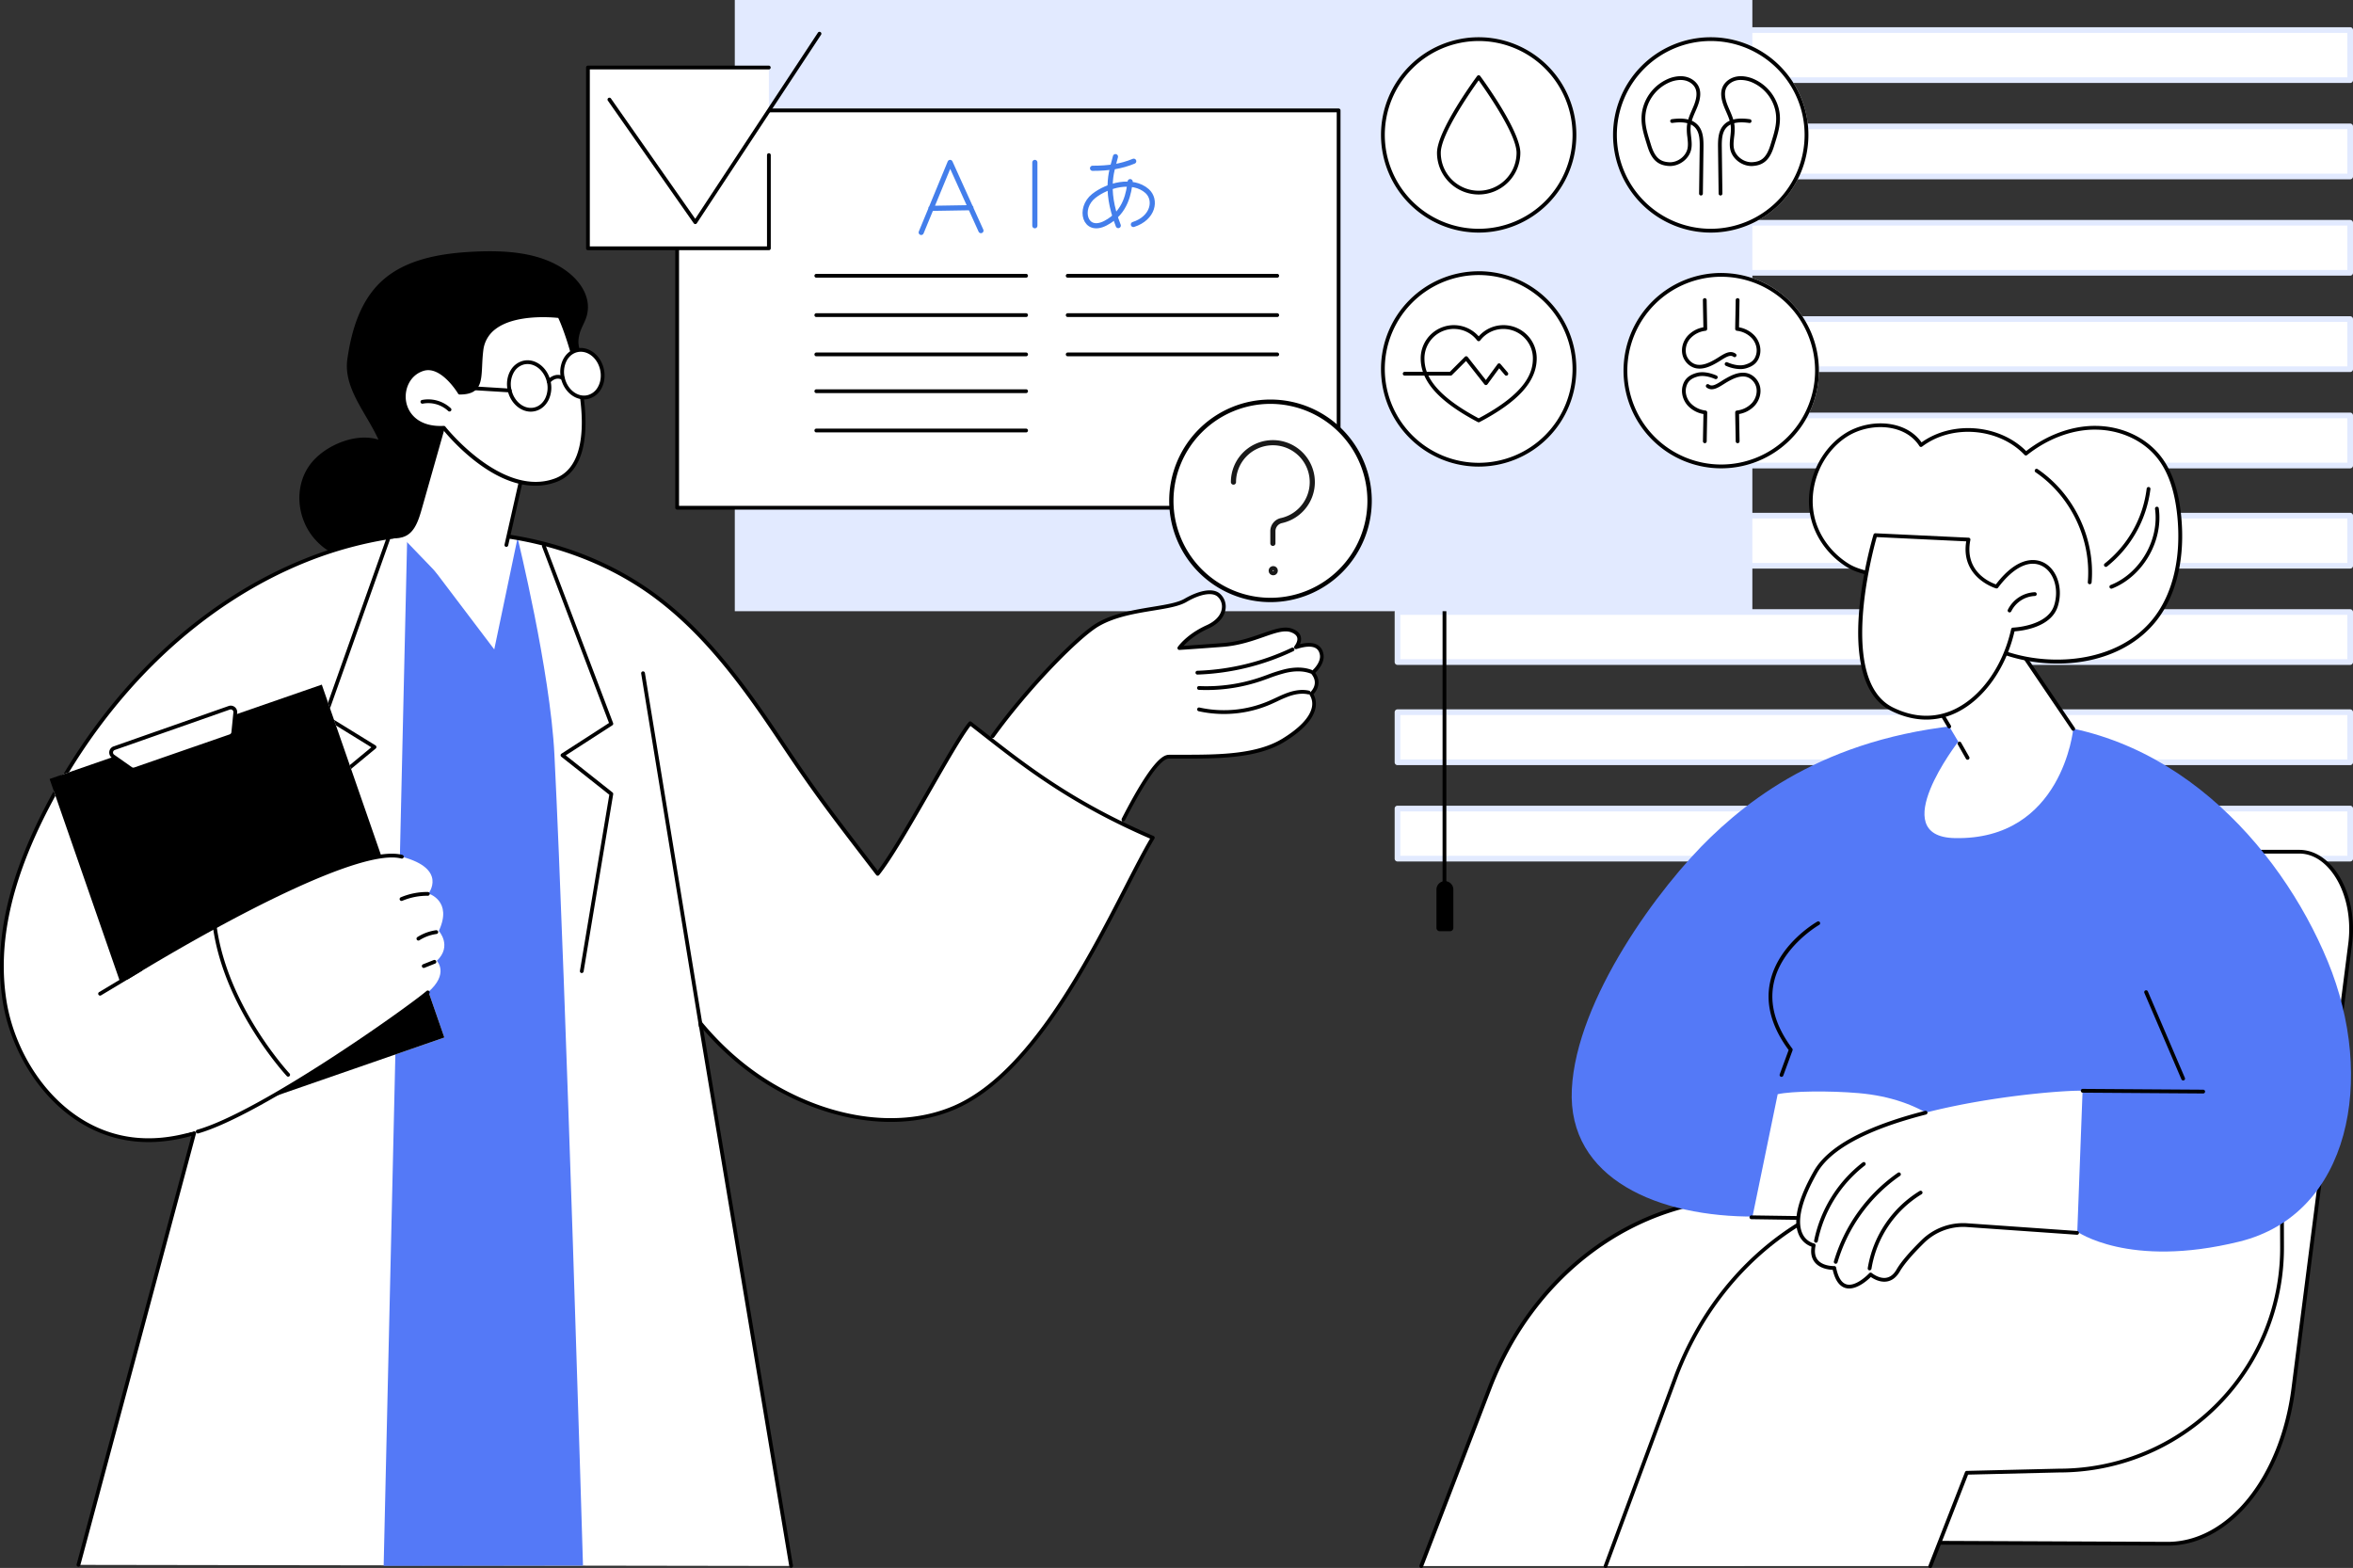 <svg xmlns="http://www.w3.org/2000/svg" viewBox="0 0 2746.16 1830"><rect x="0" y="0" width="2746.16" height="1830" fill="#333333" stroke="none"/><defs><style>.cls-1{fill:#fff;}.cls-2{fill:#e2eaff;}.cls-3{fill:#5479f7;}.cls-4,.cls-5{fill:none;stroke-linecap:round;stroke-linejoin:round;stroke-width:6px;}.cls-4{stroke:#437eeb;}.cls-5{stroke:#191919;}</style></defs><g id="&#x56FE;&#x5C42;_2" data-name="&#x56FE;&#x5C42; 2"><g id="Illustration"><g id="Aging_and_senior_health" data-name="Aging and senior health"><rect class="cls-1" x="1631.02" y="35.06" width="1111.83" height="58.47" transform="translate(4373.88 128.59) rotate(180)"></rect><path class="cls-2" d="M2742.85,96.84H1631a3.31,3.31,0,0,1-3.31-3.31V35.06a3.31,3.31,0,0,1,3.31-3.31H2742.85a3.31,3.31,0,0,1,3.31,3.31V93.53A3.31,3.31,0,0,1,2742.85,96.84ZM1634.33,90.22H2739.55V38.36H1634.33Z"></path><rect class="cls-1" x="1631.02" y="147.51" width="1111.83" height="58.47" transform="translate(4373.88 353.49) rotate(180)"></rect><path class="cls-2" d="M2742.85,209.29H1631a3.31,3.31,0,0,1-3.31-3.31V147.51a3.31,3.31,0,0,1,3.31-3.31H2742.85a3.31,3.31,0,0,1,3.31,3.31V206A3.31,3.31,0,0,1,2742.85,209.29Zm-1108.52-6.62H2739.55V150.81H1634.33Z"></path><rect class="cls-1" x="1631.02" y="259.96" width="1111.83" height="58.47" transform="translate(4373.88 578.39) rotate(180)"></rect><path class="cls-2" d="M2742.85,321.74H1631a3.31,3.31,0,0,1-3.31-3.31V260a3.31,3.31,0,0,1,3.31-3.31H2742.85a3.31,3.31,0,0,1,3.31,3.31v58.47A3.31,3.31,0,0,1,2742.85,321.74Zm-1108.52-6.62H2739.55V263.26H1634.33Z"></path><rect class="cls-1" x="1631.02" y="372.41" width="1111.83" height="58.47" transform="translate(4373.88 803.29) rotate(180)"></rect><path class="cls-2" d="M2742.85,434.19H1631a3.31,3.31,0,0,1-3.31-3.31V372.41a3.31,3.31,0,0,1,3.31-3.31H2742.85a3.31,3.31,0,0,1,3.31,3.31v58.47A3.31,3.31,0,0,1,2742.85,434.19Zm-1108.52-6.61H2739.55V375.71H1634.33Z"></path><rect class="cls-1" x="1631.02" y="484.86" width="1111.83" height="58.47" transform="translate(4373.88 1028.19) rotate(180)"></rect><path class="cls-2" d="M2742.85,546.64H1631a3.31,3.31,0,0,1-3.31-3.31V484.86a3.31,3.31,0,0,1,3.31-3.31H2742.85a3.31,3.31,0,0,1,3.31,3.31v58.47A3.31,3.31,0,0,1,2742.85,546.64ZM1634.33,540H2739.55V488.17H1634.33Z"></path><rect class="cls-1" x="1631.02" y="601.81" width="1111.83" height="58.47" transform="translate(4373.88 1262.09) rotate(180)"></rect><path class="cls-2" d="M2742.85,663.59H1631a3.31,3.31,0,0,1-3.31-3.31V601.81a3.31,3.31,0,0,1,3.31-3.31H2742.85a3.31,3.31,0,0,1,3.31,3.31v58.47A3.31,3.31,0,0,1,2742.85,663.59ZM1634.33,657H2739.55V605.11H1634.33Z"></path><rect class="cls-1" x="1631.02" y="714.26" width="1111.83" height="58.47" transform="translate(4373.88 1486.99) rotate(180)"></rect><path class="cls-2" d="M2742.85,776H1631a3.31,3.31,0,0,1-3.31-3.31V714.26A3.31,3.31,0,0,1,1631,711H2742.85a3.31,3.31,0,0,1,3.31,3.31v58.47A3.31,3.31,0,0,1,2742.85,776Zm-1108.52-6.62H2739.55V717.57H1634.33Z"></path><rect class="cls-1" x="1631.02" y="831.21" width="1111.83" height="58.47" transform="translate(4373.88 1720.89) rotate(180)"></rect><path class="cls-2" d="M2742.85,893H1631a3.31,3.31,0,0,1-3.31-3.31V831.21a3.31,3.31,0,0,1,3.31-3.31H2742.85a3.31,3.31,0,0,1,3.31,3.31v58.47A3.31,3.31,0,0,1,2742.85,893Zm-1108.52-6.62H2739.55V834.51H1634.33Z"></path><rect class="cls-1" x="1631.02" y="943.66" width="1111.83" height="58.47" transform="translate(4373.88 1945.79) rotate(180)"></rect><path class="cls-2" d="M2742.85,1005.44H1631a3.31,3.31,0,0,1-3.31-3.31V943.66a3.31,3.31,0,0,1,3.31-3.31H2742.85a3.31,3.31,0,0,1,3.31,3.31v58.47A3.31,3.31,0,0,1,2742.85,1005.44Zm-1108.52-6.62H2739.55V947H1634.33Z"></path><path d="M1685.82,1036.91a2.21,2.21,0,0,1-2.21-2.21V34.69a2.21,2.21,0,1,1,4.41,0v1000A2.2,2.2,0,0,1,1685.82,1036.91Z"></path><path d="M1680.36,1086.85h11.93a3.89,3.89,0,0,0,3.89-3.89v-44.41a9.86,9.86,0,1,0-19.71,0V1083A3.89,3.89,0,0,0,1680.36,1086.85Z"></path><path class="cls-1" d="M2263.56,1800.39,2135.78,1747l-77-17-55.21-203,448.75-533h231.06c38,0,66.65,51.69,59.52,107.47l-66.25,518.81c-13.45,105.29-75.08,181.46-146.85,181.46l-264.66-1.13Z"></path><path d="M2529.76,1803.93l-264.67-1.12-.3,0-1.53-.22a2.12,2.12,0,0,1-.55-.14l-127.6-53.32-76.85-16.91a2.2,2.2,0,0,1-1.65-1.57l-55.21-203a2.19,2.19,0,0,1,.44-2l448.75-533a2.23,2.23,0,0,1,1.69-.78h231.06c14,0,27.26,6.61,38.26,19.11,18.88,21.44,27.87,56.25,23.45,90.84l-66.25,518.81C2665.23,1726.81,2602.55,1803.93,2529.76,1803.93Zm-264.51-5.53,264.52,1.13c70.53,0,131.37-75.51,144.65-179.54l66.25-518.81c4.27-33.37-4.31-66.85-22.38-87.37-10.14-11.52-22.23-17.61-34.95-17.61h-230L2006,1527.56l54.55,200.62,75.74,16.67a2.38,2.38,0,0,1,.38.11l127.52,53.29Z"></path><path class="cls-1" d="M1658.71,1827.79l79.84-207.9c51.68-134.36,170.69-221.55,302.42-221.55h511.34c82.92,0,95.26-53.69,119.81,25.34l.14,50.52C2672.65,1618.13,2556,1735,2412,1734.77l-334.65-.6-41.85,93.62Z"></path><path d="M1658.71,1830a2.22,2.22,0,0,1-2.06-3l79.84-207.9c52.1-135.44,171.61-223,304.48-223l448.7-.73c6.31,0,10.09,1.89,11.23,5.61,1.93,6.27,7.79,25.33-207.13,183-101.71,74.61-206.05,145.78-214.63,151.62l-25.74,64.76a2.2,2.2,0,1,1-4.09-1.63l26-65.39a2.09,2.09,0,0,1,.81-1c1.08-.74,109.49-74.48,215.07-151.92,184.79-135.54,208.08-169.77,205.52-178.11-.64-2.06-4.17-2.5-7-2.5l-448.7.73c-131,0-248.92,86.41-300.36,220.14l-79.84,207.89A2.21,2.21,0,0,1,1658.71,1830Z"></path><path class="cls-1" d="M1873.86,1827.79l82.74-223.15c51.69-134.37,170.7-221.55,302.42-221.55l284.39-3.18c82.92,0,95.26-53.7,119.81,25.34l.14,50.51c.39,143.94-116.31,260.78-260.27,260.57l-107.69,2.58-42.53,108.88Z"></path><path d="M1873.86,1830a2,2,0,0,1-.76-.14,2.2,2.2,0,0,1-1.3-2.83l82.74-223.16c52.11-135.47,171.62-223,304.48-223l284.36-3.17c29.66,0,50.39-7,65.53-12.15,13.82-4.68,23.81-8.06,32.63-3.56s15.8,16.88,23.79,42.59a2.38,2.38,0,0,1,.1.65l.14,50.52a262.11,262.11,0,0,1-262.11,262.78h-.37l-106.17,2.54-42,107.52a2.21,2.21,0,1,1-4.11-1.61l42.52-108.88a2.2,2.2,0,0,1,2-1.4l107.69-2.58h.38a257.69,257.69,0,0,0,257.75-258.36l-.14-50.19c-7.45-23.91-13.89-35.78-21.48-39.65-7.16-3.66-15.94-.69-29.22,3.81-15.42,5.22-36.55,12.38-66.91,12.38L2259,1385.29c-131,0-248.94,86.41-300.38,220.14l-82.73,223.13A2.2,2.2,0,0,1,1873.86,1830Z"></path><path class="cls-3" d="M1997,976.62c-60.4,57.91-157.41,189.66-162.54,294.67s101.71,149.41,214.24,148.58L2423.52,1437s60.45,44,190.08,12.07,159.35-190.54,103.16-326.85-187.23-281.31-370.87-279S2058.82,917.3,1997,976.62Z"></path><path class="cls-1" d="M2045.15,1420.71l128.86,8.65,157.33-2.5s-11-138-162.32-151.07c-34-2.92-77.67-2.44-94.3,1.27Z"></path><path d="M2333.88,1427.16h0L2044,1422.92a2.22,2.22,0,0,1-2.18-2.24,2.18,2.18,0,0,1,2.24-2.17l289.9,4.24a2.21,2.21,0,0,1,0,4.41Z"></path><path class="cls-1" d="M2430.55,1273.07l-6.16,164.39-129.27-7.58a67.13,67.13,0,0,0-51,19.16c-10.88,10.72-22.83,23.63-28.73,33.81-12.38,21.33-32.17,4.66-32.17,4.66s-33.67,36.35-42.44-7.66c0,0-29.84,1.27-24-26.41,0,0-42-7.86,2.07-85.51S2404,1271.57,2430.55,1273.07Z"></path><path d="M2182,1482.6a2.11,2.11,0,0,1-.35,0,2.2,2.2,0,0,1-1.83-2.52,130.12,130.12,0,0,1,60.65-90.1,2.21,2.21,0,0,1,2.28,3.78,125.61,125.61,0,0,0-58.57,87A2.2,2.2,0,0,1,2182,1482.6Z"></path><path d="M2142.45,1474.94a2.28,2.28,0,0,1-.63-.09,2.21,2.21,0,0,1-1.49-2.74,192.64,192.64,0,0,1,74.53-103.28,2.21,2.21,0,1,1,2.52,3.62,188.24,188.24,0,0,0-72.82,100.91A2.2,2.2,0,0,1,2142.45,1474.94Z"></path><path d="M2119.41,1450.42a2.1,2.1,0,0,1-.43-.05,2.19,2.19,0,0,1-1.73-2.59,154,154,0,0,1,56.6-91.06,2.2,2.2,0,1,1,2.68,3.5,149.54,149.54,0,0,0-55,88.42A2.21,2.21,0,0,1,2119.41,1450.42Z"></path><path d="M2158.13,1503.82a15.68,15.68,0,0,1-4.29-.58c-7.16-2-12.16-9.15-14.88-21.2-4.24-.15-14.57-1.28-20.64-8.45-4-4.66-5.33-10.9-4.11-18.58a25.42,25.42,0,0,1-14.64-13.53c-7.49-16.12-1.66-41.23,17.32-74.64,16.33-28.76,60-52.43,129.92-70.37a2.21,2.21,0,0,1,1.1,4.28c-68.68,17.62-111.47,40.59-127.19,68.27-22.71,40-21.86,60.46-17.15,70.6a20.68,20.68,0,0,0,13.58,11.66,2.21,2.21,0,0,1,1.42.94,2.17,2.17,0,0,1,.33,1.68c-1.52,7.19-.58,12.86,2.77,16.82,6.21,7.35,18.88,6.92,19,6.92a2.18,2.18,0,0,1,2.25,1.77c2.27,11.36,6.34,17.95,12.12,19.58,11.37,3.23,26.39-12.82,26.54-13a2.22,2.22,0,0,1,3-.19c.08.07,8.46,7,17,5.47,4.66-.82,8.64-4,11.84-9.55,5-8.69,14.83-20.22,29.09-34.27a69.41,69.41,0,0,1,52.71-19.79l129.06,9.06a2.2,2.2,0,0,1-.31,4.39l-129-9.05a64.92,64.92,0,0,0-49.32,18.54c-13.79,13.57-23.6,25.1-28.38,33.34-3.89,6.7-8.9,10.63-14.91,11.68-8.16,1.42-15.71-3-18.94-5.21C2179.6,1494.16,2168.71,1503.82,2158.13,1503.82Z"></path><path d="M2079.17,1256.81a2.27,2.27,0,0,1-.76-.14,2.2,2.2,0,0,1-1.31-2.83l10.41-28.34c-19.77-26.77-27.08-53.29-21.74-78.84,9.33-44.6,53.42-70,55.29-71.1a2.21,2.21,0,0,1,2.18,3.84c-.45.25-44.26,25.55-53.16,68.2-5.13,24.55,2.17,50.19,21.67,76.22a2.21,2.21,0,0,1,.31,2.09l-10.82,29.45A2.21,2.21,0,0,1,2079.17,1256.81Z"></path><path d="M2571.45,1276.21h0l-140.91-.94a2.21,2.21,0,0,1,0-4.41h0l140.91.94a2.21,2.21,0,0,1,0,4.41Z"></path><path d="M2547.91,1261a2.18,2.18,0,0,1-2-1.33l-43.23-100.85a2.2,2.2,0,1,1,4.05-1.74L2549.94,1258a2.19,2.19,0,0,1-2,3.07Z"></path><path class="cls-1" d="M2334.42,724.77l85.25,125.91s-12.59,130.15-138.39,127.47c-81.74-1.75,4.21-112.57,4.21-112.57L2247.8,802.5S2299.58,712.05,2334.42,724.77Z"></path><path d="M2419.68,852.89a2.19,2.19,0,0,1-1.83-1L2333,726.62c-30.64-9.88-76.65,65.73-82.64,75.86l26.46,44.29A2.21,2.21,0,1,1,2273,849l-27.13-45.4a2.22,2.22,0,0,1,0-2.23c2.15-3.76,53.09-91.91,89.29-78.7a2.26,2.26,0,0,1,1.07.84l85.25,125.91a2.2,2.2,0,0,1-.59,3.06A2.17,2.17,0,0,1,2419.68,852.89Z"></path><path d="M2296.36,886.72a2.22,2.22,0,0,1-1.92-1.12l-9.53-16.78a2.21,2.21,0,0,1,3.84-2.18l9.53,16.78a2.21,2.21,0,0,1-.83,3A2.28,2.28,0,0,1,2296.36,886.72Z"></path><path class="cls-1" d="M2115.8,605.07c-8.86-35.89,7.09-76.54,38-96.82,27.58-18.11,70.43-16.59,88.2,11.21,35.71-27.09,91.56-22.55,122.43,9.95,22.35-17.74,50-29.59,78.5-30.16s57.75,11,75.8,33.07c15.84,19.38,22.1,44.9,24.59,69.8,4.23,42.24-2.07,87.6-28.37,120.91-38.31,48.52-110.5,59-169.58,40.86-25.6-7.87-49.53-20.24-71.88-34.89-22.69-14.86-41.92-36.13-64.89-50-16.45-10-36-8.87-52.73-19.47C2136.41,647.17,2121.35,627.54,2115.8,605.07Z"></path><path d="M2401.17,774.45a193.08,193.08,0,0,1-56.46-8.45c-23.83-7.33-47.52-18.83-72.43-35.15-10.78-7.06-20.89-15.64-30.66-23.93-10.89-9.23-22.14-18.78-34.17-26.06-7.75-4.69-16.14-6.83-25-9.08-9.29-2.36-18.89-4.81-27.75-10.42-20.53-13-35.48-33.34-41-55.76-9.07-36.72,7.3-78.44,38.92-99.19,16.26-10.68,38.09-14.8,57-10.76,14.17,3,25.52,10.15,33,20.67,36-25.71,90.85-21.18,122.09,10.13,23.85-18.44,51.57-28.87,78.26-29.4l2.12,0c29.94,0,58,12.58,75.43,33.9,13.78,16.87,22,40.08,25.07,71,4.93,49.2-5.31,92.7-28.83,122.49-18.37,23.26-45.43,39.25-78.27,46.23A179.84,179.84,0,0,1,2401.17,774.45ZM2117.94,604.54c5.27,21.34,19.52,40.69,39.1,53.09,8.27,5.24,17.52,7.6,26.48,9.87,8.8,2.24,17.9,4.55,26.21,9.59,12.33,7.46,23.72,17.12,34.74,26.47,9.67,8.2,19.68,16.69,30.22,23.6,24.57,16.1,47.89,27.42,71.32,34.63,52.51,16.15,127.24,10.49,167.2-40.13,22.81-28.88,32.72-71.25,27.91-119.31-3-30-10.89-52.47-24.1-68.64-16.59-20.3-43.39-32.28-72-32.28l-2.05,0c-26.31.52-53.72,11.06-77.17,29.67a2.2,2.2,0,0,1-3-.2c-30-31.62-84.75-36.07-119.5-9.71a2.21,2.21,0,0,1-3.19-.57c-6.76-10.58-17.65-17.73-31.5-20.69-17.77-3.81-38.32.08-53.63,10.13C2124.89,529.86,2109.31,569.57,2117.94,604.54Z"></path><path class="cls-1" d="M2188.66,624.6s-50.43,168.17,19.45,203,126.66-26.81,141.24-92.85c0,0,41.68-1.27,50.1-27.45,12.52-38.94-25.62-81-69.24-22.69,0,0-41.44-11.8-32.77-54.87Z"></path><path d="M2248.19,839.84c-13.53,0-27.36-3.42-41.07-10.25-70.72-35.27-22.65-198.69-20.57-205.62a2.21,2.21,0,0,1,2.21-1.57l108.78,5.15a2.23,2.23,0,0,1,1.64.84,2.2,2.2,0,0,1,.42,1.8c-7.36,36.58,22.7,49.37,29.79,51.85,26.84-35.08,48.06-29.44,56-25.34,15.7,8.11,22.79,30.64,16.15,51.29-7.9,24.55-42.2,28.33-50.42,28.88-10,43.34-36,79.63-68.05,95A80.35,80.35,0,0,1,2248.19,839.84Zm-57.9-213c-4.93,17.45-45,167,18.8,198.76,24.55,12.24,49.48,13,72.09,2.2,31.28-14.94,56.58-50.79,66-93.56a2.2,2.2,0,0,1,2.08-1.73c.4,0,40.23-1.53,48.07-25.91,6-18.66-.14-38.87-14-46-14.88-7.69-33.62,1.55-51.41,25.32a2.2,2.2,0,0,1-2.36.8c-.43-.12-41.68-12.39-34.79-54.9Z"></path><path d="M2438.84,681.85h-.18a2.2,2.2,0,0,1-2-2.39c4.24-49.8-19.71-100.16-61-128.29a2.2,2.2,0,1,1,2.48-3.64c42.62,29,67.33,80.94,62.95,132.31A2.21,2.21,0,0,1,2438.84,681.85Z"></path><path d="M2464.12,687.05a2.2,2.2,0,0,1-.81-4.25c34.2-13.52,56.94-52.63,51.78-89a2.21,2.21,0,0,1,4.37-.62c5.43,38.34-18.51,79.51-54.53,93.75A2.24,2.24,0,0,1,2464.12,687.05Z"></path><path d="M2457.74,661.63a2.21,2.21,0,0,1-1.37-3.94,132.45,132.45,0,0,0,49-87.5,2.21,2.21,0,0,1,4.38.52,136.94,136.94,0,0,1-50.64,90.44A2.22,2.22,0,0,1,2457.74,661.63Z"></path><path d="M2345.36,714.75a2.15,2.15,0,0,1-1-.21,2.21,2.21,0,0,1-1-2.94,36.8,36.8,0,0,1,31.42-20.43,2.24,2.24,0,0,1,2.27,2.15,2.21,2.21,0,0,1-2.14,2.26,32.27,32.27,0,0,0-27.57,17.92A2.21,2.21,0,0,1,2345.36,714.75Z"></path><rect class="cls-2" x="857.57" width="1187.59" height="713.35"></rect><rect class="cls-1" x="790.29" y="128.84" width="772" height="463.72"></rect><path d="M1562.29,594.76h-772a2.19,2.19,0,0,1-2.2-2.2V128.84a2.2,2.2,0,0,1,2.2-2.2h772a2.2,2.2,0,0,1,2.2,2.2V592.56A2.19,2.19,0,0,1,1562.29,594.76ZM792.5,590.35h767.58V131.05H792.5Z"></path><rect class="cls-1" x="686.19" y="78.75" width="211.17" height="211.04"></rect><path d="M897.37,292H686.19a2.19,2.19,0,0,1-2.2-2.2v-211a2.2,2.2,0,0,1,2.2-2.2H897.37a2.21,2.21,0,0,1,0,4.41h-209V287.58H895.16V180.89a2.21,2.21,0,0,1,4.41,0v108.9A2.19,2.19,0,0,1,897.37,292Z"></path><path d="M811.47,261.51a2.21,2.21,0,0,1-1.81-.94L709.44,117.49a2.2,2.2,0,1,1,3.61-2.53l98.36,140.42L954.58,38.11a2.2,2.2,0,1,1,3.68,2.43l-145,220a2.21,2.21,0,0,1-1.81,1Z"></path><path d="M1197.38,324.07H952.88a2.21,2.21,0,1,1,0-4.41h244.5a2.21,2.21,0,1,1,0,4.41Z"></path><path d="M1197.38,370H952.88a2.21,2.21,0,1,1,0-4.41h244.5a2.21,2.21,0,1,1,0,4.41Z"></path><path d="M1197.38,415.84H952.88a2.21,2.21,0,1,1,0-4.41h244.5a2.21,2.21,0,1,1,0,4.41Z"></path><path d="M1197.38,458.78H952.88a2.21,2.21,0,1,1,0-4.41h244.5a2.21,2.21,0,1,1,0,4.41Z"></path><path d="M1197.38,504.66H952.88a2.21,2.21,0,1,1,0-4.41h244.5a2.21,2.21,0,1,1,0,4.41Z"></path><path d="M1490.77,324.07H1246.26a2.21,2.21,0,1,1,0-4.41h244.51a2.21,2.21,0,0,1,0,4.41Z"></path><path d="M1490.77,370H1246.26a2.21,2.21,0,1,1,0-4.41h244.51a2.21,2.21,0,0,1,0,4.41Z"></path><path d="M1490.77,415.84H1246.26a2.21,2.21,0,1,1,0-4.41h244.51a2.21,2.21,0,0,1,0,4.41Z"></path><g id="Layer_13" data-name="Layer 13"><path class="cls-4" d="M1301.83,182.81c-2.89,13-14.09,36,3.28,80.46"></path><path class="cls-4" d="M1323.16,188.16c-14.89,6.12-29.31,8.25-48.06,8.25"></path><path class="cls-4" d="M1319,212c-1.53,11.58-4.33,35.7-28.73,48.43s-32-17.35-13.74-31.74c16-12.63,45.24-20.61,62.23-5.7,11.34,10.23,7.22,31.56-16,39"></path><path class="cls-4" d="M1075.13,271.28l33.72-81.72h0l36,79.6m-58.49-26,46.77-.77"></path><line class="cls-4" x1="1207.76" y1="189.56" x2="1207.76" y2="263.47"></line></g><circle class="cls-1" cx="1725.74" cy="430.53" r="113.98"></circle><path d="M1725.74,321a109.57,109.57,0,1,1-109.57,109.57A109.7,109.7,0,0,1,1725.74,321Zm0-4.41a114,114,0,1,0,114,114A114,114,0,0,0,1725.74,316.55Z"></path><path d="M1725.74,492.86a2.16,2.16,0,0,1-1-.26c-45.48-24-66.66-47.6-66.66-74.41a38.7,38.7,0,0,1,67.69-25.64,38.41,38.41,0,0,1,29-13.06,38.69,38.69,0,0,1,38.7,38.7c0,26.81-21.18,50.45-66.66,74.41A2.16,2.16,0,0,1,1725.74,492.86Zm-29-109A34.49,34.49,0,0,0,1662.86,413a33.61,33.61,0,0,0-.4,5.22c0,15.63,6.58,39.85,63.28,70,56.7-30.12,63.28-54.34,63.28-70a33.61,33.61,0,0,0-.4-5.22,34.49,34.49,0,0,0-33.89-29.07,34,34,0,0,0-27.24,13.46,2.28,2.28,0,0,1-3.5,0A34,34,0,0,0,1696.75,383.9Z"></path><path d="M1734.19,449.41a2.2,2.2,0,0,1-1.73-.84L1711,421.3l-16.44,16.43a2.16,2.16,0,0,1-1.55.65h-53.76a2.21,2.21,0,0,1,0-4.41h52.84l17.54-17.54a2.21,2.21,0,0,1,3.29.19l21.21,26.95L1747.77,425a2.25,2.25,0,0,1,1.7-.9,2.16,2.16,0,0,1,1.76.78l8.38,9.84a2.21,2.21,0,1,1-3.36,2.86l-6.58-7.72L1736,448.51a2.2,2.2,0,0,1-1.74.9Z"></path><circle class="cls-1" cx="1725.74" cy="157.44" r="113.98"></circle><path d="M1725.74,47.87a109.57,109.57,0,1,1-109.57,109.57A109.7,109.7,0,0,1,1725.74,47.87Zm0-4.41a114,114,0,1,0,114,114A114,114,0,0,0,1725.74,43.46Z"></path><path d="M1725.74,227a48.68,48.68,0,0,1-48.63-48.63c0-26.06,44.94-87.1,46.86-89.69a2.28,2.28,0,0,1,3.54,0c1.92,2.59,46.86,63.63,46.86,89.69A48.68,48.68,0,0,1,1725.74,227Zm0-133.26c-8.46,11.77-44.22,62.81-44.22,84.63a44.22,44.22,0,1,0,88.44,0C1770,156.59,1734.19,105.55,1725.74,93.78Z"></path><circle class="cls-1" cx="1996.58" cy="157.44" r="113.98"></circle><path d="M1996.58,47.87A109.57,109.57,0,1,1,1887,157.44,109.7,109.7,0,0,1,1996.58,47.87Zm0-4.41a114,114,0,1,0,114,114A114,114,0,0,0,1996.58,43.46Z"></path><path d="M1961.32,93.33a23.69,23.69,0,0,1,4.5.42c5.92,1.14,10.86,4.82,12.9,9.59,2.12,5,1.49,11.47-1.92,19.92-.67,1.65-1.4,3.34-2.12,5-2.59,5.93-5.26,12.06-5.91,18.91a62.39,62.39,0,0,0,.54,12.88c.52,4.64,1,9,.2,13.13-1.76,8.93-11,16.2-20.52,16.2-.44,0-.88,0-1.32-.05-9.23-.66-15.92-4.24-20.75-20-.35-1.14-.71-2.28-1.05-3.4-4.07-13.1-7.58-24.4-4.49-37.67a47,47,0,0,1,26.53-31.87A34.07,34.07,0,0,1,1961.32,93.33Zm0-4.41a38.26,38.26,0,0,0-15.17,3.42,51.43,51.43,0,0,0-29.07,34.91c-3.64,15.66,1.17,28.85,5.62,43.36,4.82,15.72,12.06,22.19,24.65,23.1.55,0,1.1.06,1.64.06,11.45,0,22.63-8.5,24.85-19.76,1.71-8.68-1.51-17.64-.68-26.45.75-8,4.73-15.22,7.73-22.64s5-16,1.89-23.32c-2.76-6.44-9.24-10.85-16.12-12.18A28.31,28.31,0,0,0,1961.32,88.92Z"></path><path d="M1985.16,228.16h0a2.22,2.22,0,0,1-2.18-2.24l.72-53.84c.12-9-.2-17.45-5.35-23.11-5-5.49-13.72-7.28-26.68-5.47a2.21,2.21,0,0,1-.61-4.37c14.52-2,24.5.22,30.55,6.87,6.23,6.85,6.62,16.67,6.5,26.14l-.72,53.84A2.2,2.2,0,0,1,1985.16,228.16Z"></path><path d="M2031.84,93.33a34,34,0,0,1,13.4,3,47,47,0,0,1,26.54,31.87c3.09,13.27-.42,24.58-4.49,37.67l-1.05,3.4c-4.83,15.75-11.52,19.33-20.75,20-.44,0-.88.05-1.32.05-9.56,0-18.76-7.27-20.52-16.2-.81-4.1-.32-8.48.2-13.13a62.33,62.33,0,0,0,.54-12.88c-.64-6.85-3.32-13-5.91-18.91-.72-1.64-1.45-3.33-2.12-5-3.41-8.44-4-15-1.92-19.92,2-4.77,7-8.45,12.9-9.59A23.69,23.69,0,0,1,2031.84,93.33Zm0-4.41a28.23,28.23,0,0,0-5.34.5c-6.88,1.33-13.36,5.74-16.12,12.18-3.15,7.37-1.11,15.89,1.89,23.32s7,14.66,7.73,22.64c.83,8.81-2.39,17.77-.68,26.45,2.22,11.26,13.4,19.76,24.85,19.76.54,0,1.09,0,1.64-.06,12.59-.91,19.83-7.38,24.65-23.1,4.45-14.51,9.26-27.7,5.62-43.36A51.45,51.45,0,0,0,2047,92.34,38.26,38.26,0,0,0,2031.84,88.92Z"></path><path d="M2008,228.16a2.21,2.21,0,0,1-2.21-2.18l-.71-53.84c-.12-9.48.28-19.3,6.5-26.14,6.05-6.65,16.05-8.89,30.55-6.87a2.21,2.21,0,1,1-.61,4.37c-13-1.81-21.68,0-26.68,5.47-5.15,5.66-5.47,14.16-5.35,23.11l.71,53.84a2.2,2.2,0,0,1-2.17,2.24Z"></path><circle class="cls-1" cx="2008.8" cy="432.6" r="113.98" transform="translate(282.47 1547.14) rotate(-45)"></circle><path d="M2008.8,323A109.57,109.57,0,1,1,1899.23,432.6,109.69,109.69,0,0,1,2008.8,323Zm0-4.41a114,114,0,1,0,114,114A114,114,0,0,0,2008.8,318.62Z"></path><path d="M1983.5,430.22a22.5,22.5,0,0,1-3.16-.23c-7.89-1.13-14.76-7.63-16.72-15.79-1.8-7.51.48-16,6-22.22A32.46,32.46,0,0,1,1988,382c-.1-5.82-.19-10.37-.28-14.92-.1-5-.2-10.09-.3-16.87a2.21,2.21,0,0,1,2.18-2.23,2.27,2.27,0,0,1,2.23,2.17c.1,6.77.2,11.8.3,16.84s.2,10.09.3,16.87a2.2,2.2,0,0,1-1.93,2.22,28.3,28.3,0,0,0-17.66,8.85,20.85,20.85,0,0,0-5,18.27c1.52,6.35,7,11.59,13.06,12.46,7,1,14.27-2.47,20.45-6,1.55-.89,3.08-1.85,4.58-2.8,6.67-4.21,13.58-8.57,19.79-4a2.2,2.2,0,1,1-2.61,3.55c-3.53-2.6-8-.15-14.83,4.18-1.56,1-3.14,2-4.74,2.9C1997.64,426.86,1990.71,430.22,1983.5,430.22Z"></path><path d="M2031,430.78a43.62,43.62,0,0,1-16.74-3.85,2.2,2.2,0,1,1,1.72-4.06c7.94,3.36,15,4.33,20.41,2.82,7.86-2.21,11.73-5.83,13.33-12.52,1.48-6.13-.43-13.13-5-18.27a28.32,28.32,0,0,0-17.67-8.85,2.21,2.21,0,0,1-1.93-2.22c.1-6.78.2-11.82.3-16.87s.2-10.07.3-16.84A2.17,2.17,0,0,1,2028,348a2.19,2.19,0,0,1,2.17,2.23c-.1,6.78-.2,11.83-.3,16.87-.09,4.55-.18,9.1-.27,14.92A32.44,32.44,0,0,1,2048,392c5.47,6.2,7.75,14.71,5.95,22.22-2,8.25-7,13.1-16.44,15.73A24.27,24.27,0,0,1,2031,430.78Z"></path><path d="M2027.94,517.25a2.21,2.21,0,0,1-2.21-2.18c-.1-6.76-.2-11.8-.3-16.84s-.2-10.09-.3-16.87a2.21,2.21,0,0,1,1.93-2.22,28.31,28.31,0,0,0,17.67-8.84c4.53-5.15,6.44-12.15,5-18.28-1.52-6.34-7-11.58-13-12.45-7-1-14.27,2.46-20.46,6-1.54.89-3.07,1.85-4.58,2.8-6.67,4.22-13.58,8.57-19.79,4a2.21,2.21,0,1,1,2.62-3.55c3.53,2.6,8,.16,14.82-4.18,1.56-1,3.14-2,4.75-2.89,6.83-3.91,14.93-7.72,23.26-6.54,7.89,1.14,14.76,7.63,16.72,15.79,1.8,7.51-.48,16-5.95,22.22a32.41,32.41,0,0,1-18.46,10c.09,5.82.18,10.37.27,14.93.1,5,.2,10.09.3,16.86a2.2,2.2,0,0,1-2.17,2.24Z"></path><path d="M1989.67,517.25h0a2.22,2.22,0,0,1-2.18-2.24c.1-6.77.2-11.82.3-16.86.09-4.56.18-9.11.28-14.93a32.41,32.41,0,0,1-18.47-10c-5.47-6.2-7.75-14.71-6-22.22,2-8.25,7.05-13.1,16.44-15.73,6.38-1.78,14.44-.75,23.31,3a2.2,2.2,0,1,1-1.72,4.06c-7.94-3.35-15-4.33-20.4-2.81-7.87,2.2-11.74,5.83-13.34,12.51-1.47,6.13.43,13.13,5,18.28a28.29,28.29,0,0,0,17.66,8.84,2.21,2.21,0,0,1,1.93,2.22c-.1,6.78-.2,11.83-.3,16.87s-.2,10.08-.3,16.84A2.2,2.2,0,0,1,1989.67,517.25Z"></path><circle class="cls-1" cx="1482.74" cy="584.53" r="115.69" transform="translate(20.96 1219.66) rotate(-45)"></circle><path d="M1482.74,702.75A118.22,118.22,0,1,1,1601,584.53,118.36,118.36,0,0,1,1482.74,702.75Zm0-231.38a113.16,113.16,0,1,0,113.15,113.16A113.29,113.29,0,0,0,1482.74,471.37Z"></path><path class="cls-5" d="M1439.56,562.66a46,46,0,1,1,56,44.92,12.65,12.65,0,0,0-10,12.35v14.23"></path><circle class="cls-5" cx="1485.98" cy="666.07" r="2.39"></circle><path d="M562.65,743.46a78.9,78.9,0,0,1-16.42-1.72c-25.82-5.5-49.19-23.24-64.13-48.67a2.22,2.22,0,0,1,.79-3,2.19,2.19,0,0,1,3,.79c14.1,24,37,41.42,61.25,46.58,26.81,5.73,55.16-3.88,70.55-23.88,16.34-21.24,15.44-53.31-2-71.48a2.21,2.21,0,1,1,3.18-3.06c18.89,19.69,19.93,54.33,2.31,77.22C607.93,733.46,585.7,743.46,562.65,743.46Z"></path><path class="cls-1" d="M1073.74,965.51c39.54-45.24,155.54-206.57,208-236.73,33.94-19.52,82.68-16.84,102-28.12,14.68-8.59,31-13,38.82-6.07,9.17,8.09,9.67,26.7-13.36,37.12s-32.68,24.6-32.68,24.6,13.22-.78,50.92-3.62,63.49-22.93,80-16.89,5.18,19.57,5.18,19.57c17.72-5.69,27.91-2.81,30,8.32s-10.41,21.36-10.41,21.36c11.34,13.8-1.76,24.86-1.76,24.86,8.28,13.23,2.52,32.67-32.71,54.22s-90.84,18.65-133.41,19c-31.44.29-112.6,202.37-112.6,202.37Z"></path><path d="M1311.23,958.63a2.12,2.12,0,0,1-1-.25,2.2,2.2,0,0,1-1-3c34.19-66.6,47.78-74.39,55-74.45,5-.05,10.28-.05,15.63-.05,40.37,0,86.12,0,116.65-18.68,19.81-12.11,31.71-24.57,34.41-36a19.22,19.22,0,0,0-2.42-15.13,2.21,2.21,0,0,1,.45-2.86c.45-.39,11.27-9.86,1.47-21.77a2.2,2.2,0,0,1,.31-3.1c.11-.1,11.45-9.55,9.64-19.25-.67-3.59-2.23-6.07-4.77-7.59-4.44-2.65-12.18-2.32-22.37,1a2.21,2.21,0,0,1-2.37-3.52c0-.05,4.32-5.25,3.07-9.86-.7-2.61-3.16-4.71-7.32-6.22-7.81-2.86-18.46.88-31.94,5.59-12.77,4.47-28.67,10-47.18,11.43-37.29,2.81-50.83,3.61-51,3.62a2.25,2.25,0,0,1-2-1.11,2.2,2.2,0,0,1,.09-2.33c.41-.6,10.26-14.82,33.6-25.37,10.29-4.65,16.6-11.49,17.77-19.24a15.68,15.68,0,0,0-5-14.21c-6.16-5.45-20.39-3-36.24,6.31-8.7,5.09-22.63,7.37-38.76,10-20.77,3.4-44.32,7.26-63.23,18.13-22.84,13.14-81.33,72.74-122.5,129.89a2.21,2.21,0,0,1-3.58-2.58c41.48-57.58,100.66-117.77,123.88-131.13,19.61-11.28,43.57-15.2,64.72-18.66,15.69-2.57,29.25-4.78,37.24-9.46,14-8.16,32.15-14,41.39-5.81a20.09,20.09,0,0,1,6.4,18.18c-.81,5.37-4.53,15.46-20.31,22.6-15,6.78-24.23,15.27-28.64,20.06,6.85-.45,21.11-1.43,45.81-3.29,17.93-1.35,32.87-6.58,46-11.19,14.32-5,25.62-9,34.92-5.57,5.58,2,9,5.15,10.07,9.24a13.61,13.61,0,0,1-1,8.78c9-2.17,15.87-1.85,20.61,1,3.64,2.16,5.94,5.72,6.85,10.56,1.83,9.83-6.09,18.67-9.6,22,8.25,11.69,1.17,21.49-2,24.94a23.78,23.78,0,0,1,2.09,17c-3,12.81-15.26,25.86-36.4,38.79-31.59,19.32-78,19.32-119,19.32-5.34,0-10.56,0-15.59,0-6.49,0-20.63,12.6-51.14,72A2.22,2.22,0,0,1,1311.23,958.63Z"></path><path d="M1428.34,833.3a135.62,135.62,0,0,1-29.44-3.22,2.21,2.21,0,0,1,1-4.31,132.82,132.82,0,0,0,80.62-7.51c2.68-1.15,5.32-2.39,8-3.63,4.61-2.16,9.39-4.39,14.33-6.13,9.28-3.26,17.69-4.07,25-2.39a2.21,2.21,0,0,1-1,4.3c-6.47-1.49-14-.73-22.53,2.25a151.36,151.36,0,0,0-13.92,6c-2.68,1.25-5.37,2.51-8.09,3.68A137,137,0,0,1,1428.34,833.3Z"></path><path d="M1408,805.33q-4.39,0-8.81-.19a2.2,2.2,0,0,1-2.1-2.3,2.16,2.16,0,0,1,2.3-2.11,194.47,194.47,0,0,0,70.82-10c3-1,6-2.09,8.92-3.17a182.63,182.63,0,0,1,20.3-6.49c12-2.82,22.57-2.56,31.42.79a2.2,2.2,0,1,1-1.56,4.12c-8-3-17.72-3.24-28.85-.62a176.18,176.18,0,0,0-19.8,6.35c-3,1.09-6,2.18-9,3.2A198.73,198.73,0,0,1,1408,805.33Z"></path><path d="M1397.36,787.28a2.21,2.21,0,0,1-.07-4.41A278.5,278.5,0,0,0,1507.58,756a2.21,2.21,0,1,1,1.91,4,282.83,282.83,0,0,1-112.06,27.31Z"></path><path d="M366.59,628.3c22.51,26.44,60.59,34.1,92.81,23.35,27.66-9.24,53.22-29.95,59.16-58.11,3.39.06,11.78-1.56,45.59-7,6.87-1.12,14.19-2.55,19-7.28,7.12-7,6.11-18.09,4.54-27.67-6-36.83,53.47-63,75.1-93.52,12.4-17.49,15.62-42.68,13.28-51.83-1.64-6.44-1.15-11.17.6-17.52,1.49-5.4,4.92-11.08,7.16-17.14a38.48,38.48,0,0,0,1.34-22c-3.25-13.93-13.35-25.77-25.45-34.3-29.49-20.78-68.91-23.29-105.65-21.61-38.39,1.77-79.21,8.37-107.26,33.22-26.22,23.23-36.47,58.27-41.38,91.92-5,34.12,22.25,63.2,36.26,94.31-26.4-8.41-61.39,6.37-78.18,27C342.79,565.67,345.79,603.86,366.59,628.3Z"></path><path class="cls-1" d="M55.23,941.79c65.93-126.66,171.25-236.25,304-288.79s293.53-41.65,407.62,44.23c60,45.15,104.4,107.49,146,169.93s60.32,85.89,111.4,152.68c28.18-35.15,88.6-152.84,108-175.69,56.36,43.94,111,89.64,213.12,133.58-42.27,70.31-120.31,267.1-231.57,315-67.65,29.1-149.13,11.44-212.53-26-32.06-18.94-60.21-43.92-83.93-72.55l105.91,633.48-831.75-1.28,135-503.79c-23.75,7-48.06,10.16-72.94,6.94-77.85-10-136.31-84.14-148.39-161.69S19,1011.4,55.23,941.79Z"></path><path d="M817.92,1199.91a2.2,2.2,0,0,1-2.17-1.84L748.32,786.12a2.2,2.2,0,0,1,4.35-.71l67.43,411.94a2.21,2.21,0,0,1-1.82,2.54A2.17,2.17,0,0,1,817.92,1199.91Z"></path><path d="M679,1135.64a1.47,1.47,0,0,1-.36,0,2.2,2.2,0,0,1-1.81-2.53l34.29-205.56-56-44.34a2.2,2.2,0,0,1,.18-3.58l55.47-35.83L632.66,638.07a2.2,2.2,0,1,1,4.12-1.57l78.76,207.36a2.21,2.21,0,0,1-.86,2.64l-54.4,35.12,54.57,43.24a2.2,2.2,0,0,1,.8,2.09l-34.51,206.84A2.21,2.21,0,0,1,679,1135.64Z"></path><path d="M420.15,1126.48a2.2,2.2,0,0,1-2.16-1.8l-39-206a2.22,2.22,0,0,1,.76-2.11l53.62-44.4-55.14-34a2.19,2.19,0,0,1-.92-2.61l74.25-209a2.21,2.21,0,0,1,4.16,1.48L382.07,835.36,438.31,870a2.21,2.21,0,0,1,1,1.73,2.17,2.17,0,0,1-.79,1.85l-55,45.54,38.74,204.77a2.2,2.2,0,0,1-1.76,2.57A1.9,1.9,0,0,1,420.15,1126.48Z"></path><path class="cls-3" d="M447.76,1827.59,475.31,623.87,576.84,757.93l27.22-130.07s38.06,154.69,43,252.93c13.19,264.81,33.34,946.43,33.34,946.43Z"></path><path d="M923.31,1829.79a2.21,2.21,0,0,1-2.17-1.84l-105.9-633.48a2.2,2.2,0,0,1,3.87-1.77c24.56,29.64,52.6,53.89,83.36,72.06,71.41,42.2,150.12,51.88,210.52,25.9,87.14-37.48,154.52-168.6,199.1-255.36,11.51-22.41,21.53-41.91,30.17-56.54-93.39-40.48-146.93-82.44-198.73-123q-5.43-4.26-10.87-8.5c-9.36,11.94-26.82,42.38-45.25,74.52-22.76,39.67-46.29,80.69-61.35,99.48a2.14,2.14,0,0,1-1.75.83,2.19,2.19,0,0,1-1.72-.87l-15-19.54c-40.63-53-59.17-77.25-96.52-133.25-40.54-60.81-85.18-124-145.52-169.39-108.12-81.39-267.29-98.63-405.49-44C235.75,704.25,128.17,806.44,57.18,942.81,13.3,1027.1-3,1100.58,7.46,1167.43c11.13,71.47,65,149.32,146.49,159.85,22.72,2.93,46.29.68,72-6.87a2.2,2.2,0,0,1,2.75,2.68l-135,503.79a2.2,2.2,0,0,1-4.26-1.14l134-500c-24.89,6.87-47.85,8.81-70.08,5.94-83.62-10.8-138.9-90.44-150.29-163.53-10.57-67.83,5.84-142.19,50.17-227.35C124.75,803.47,233.14,700.54,358.46,651A458.2,458.2,0,0,1,570.32,621c74.34,7.21,142.78,33,197.91,74.46C829.13,741.32,874,804.82,914.77,865.94c37.27,55.88,55.78,80,96.35,133l13.24,17.29c15-19.55,38.43-60.45,59.22-96.69,19.46-33.92,37.83-65.95,47.06-76.83a2.19,2.19,0,0,1,3-.31c4.2,3.27,8.38,6.55,12.58,9.84,52,40.75,105.77,82.9,200.06,123.46a2.17,2.17,0,0,1,1.23,1.35,2.22,2.22,0,0,1-.21,1.81c-8.85,14.72-19.26,35-31.32,58.44-44.87,87.33-112.68,219.29-201.27,257.4-61.7,26.53-141.89,16.76-214.52-26.15-29-17.16-55.69-39.65-79.32-66.92l104.59,625.59a2.2,2.2,0,0,1-1.81,2.53A1.5,1.5,0,0,1,923.31,1829.79Z"></path><path class="cls-1" d="M518.59,1210.88l-300.06,104a18.64,18.64,0,0,1-23.7-11.49L64,926.77a18.62,18.62,0,0,1,11.49-23.71l300-104Z"></path><polygon points="518.59 1210.88 200.95 1321 200.94 1321 57.91 909.16 375.56 799.04 485.51 1115.63 518.59 1210.88"></polygon><path class="cls-1" d="M267.54,826.07,133.25,873.23a5.33,5.33,0,0,0-1.31,9.39l20.62,14.51a5.33,5.33,0,0,0,4.82.68l111.37-38.59a5.34,5.34,0,0,0,3.56-4.51l2.3-23.07A5.33,5.33,0,0,0,267.54,826.07Z"></path><path d="M155.64,900.31a7.54,7.54,0,0,1-4.35-1.38l-20.61-14.5a7.54,7.54,0,0,1,1.84-13.28L266.81,824a7.54,7.54,0,0,1,10,7.87l-2.31,23.07a7.57,7.57,0,0,1-5,6.37L158.1,899.89A7.44,7.44,0,0,1,155.64,900.31Zm112.63-72.16L134,875.31a3.12,3.12,0,0,0-.77,5.51l20.62,14.51a3.13,3.13,0,0,0,2.83.4L268,857.13a3.13,3.13,0,0,0,2.09-2.64l2.31-23.07a3.14,3.14,0,0,0-4.15-3.27Z"></path><path class="cls-1" d="M134.44,1149.52S401.19,982,469,999.88c53.75,14.21,31.06,43,31.06,43s28.58,8.37,12.06,43.64c0,0,16,17.35-2.31,34.9,0,0,14.85,15.07-10.52,36.82S303,1299.8,229.58,1319.52C99.89,1354.35,134.44,1149.52,134.44,1149.52Z"></path><path d="M336.33,1256.61a2.19,2.19,0,0,1-1.6-.69c-.73-.78-72.72-78.42-86.11-173.13a2.21,2.21,0,0,1,4.37-.61c13.18,93.29,84.24,170,84.95,170.72a2.21,2.21,0,0,1-1.61,3.71Z"></path><path d="M230.75,1322.89a2.2,2.2,0,0,1-.6-4.32c74-21.09,245.06-142.62,267.69-162a2.2,2.2,0,1,1,2.87,3.34c-22.74,19.51-194.8,141.66-269.35,162.92A2.13,2.13,0,0,1,230.75,1322.89Z"></path><path d="M148.29,1143.18a2.21,2.21,0,0,1-1.15-4.09c60.75-37.09,263.53-156.92,322.4-141.34a2.2,2.2,0,0,1-1.12,4.26c-45.45-12-194.57,64.89-319,140.85A2.2,2.2,0,0,1,148.29,1143.18Z"></path><path d="M468.6,1051.5a2.21,2.21,0,0,1-.86-4.24,79.45,79.45,0,0,1,31.7-6.21,2.21,2.21,0,0,1,0,4.41h0a74.91,74.91,0,0,0-29.91,5.86A2.18,2.18,0,0,1,468.6,1051.5Z"></path><path d="M488.33,1097.74a2.2,2.2,0,0,1-1.19-4.06,54.79,54.79,0,0,1,21.75-8,2.2,2.2,0,1,1,.6,4.36,50.45,50.45,0,0,0-20,7.34A2.23,2.23,0,0,1,488.33,1097.74Z"></path><path d="M494.54,1129.71a2.21,2.21,0,0,1-.82-4.25l12.6-5a2.21,2.21,0,0,1,1.63,4.1l-12.59,5A2.33,2.33,0,0,1,494.54,1129.71Z"></path><path d="M116.8,1162a2.21,2.21,0,0,1-1.13-4.1l47.53-28.55a2.2,2.2,0,0,1,2.27,3.78l-47.53,28.55A2.17,2.17,0,0,1,116.8,1162Z"></path><path class="cls-1" d="M591,636l-11.7,105L467.78,625.14c16.15-4.92,18.38-17.69,23-33.9l30.33-107,94.65,42.26Z"></path><path d="M591,638.24a2.09,2.09,0,0,1-.49,0,2.21,2.21,0,0,1-1.66-2.64l24.38-107.79-90.68-40.49L492.88,591.84c-4.69,16.54-9.94,35.07-28.72,36l-7.26.95a2.2,2.2,0,0,1-.57-4.37l7.43-1c15.8-.79,20.39-17,24.82-32.62L519,483.62a2.17,2.17,0,0,1,1.18-1.4,2.21,2.21,0,0,1,1.83,0l94.66,42.26a2.2,2.2,0,0,1,1.25,2.5L593.11,636.53A2.2,2.2,0,0,1,591,638.24Z"></path><path class="cls-1" d="M536.51,458.26s-20.44-34.46-42.83-27.51c-34.12,10.6-31.91,71.44,24.31,68.51,0,0,66.52,84.8,130.35,61.26S665.35,393.59,653,369c0,0-84.78-11.26-91.11,39.74C558.18,438.41,565.33,458.26,536.51,458.26Z"></path><path d="M624.75,566.91c-53,0-101-57.07-107.78-65.4-30.44,1.21-44.45-15.66-47.35-31.94-3.25-18.18,6.82-35.77,23.41-40.92,21.71-6.73,40.85,21.31,44.7,27.39,19.19-.39,19.66-10.22,20.57-29.41.26-5.42.55-11.57,1.37-18.16a40.16,40.16,0,0,1,15.78-27.76c26.47-20.44,75.73-14.17,77.81-13.89a2.2,2.2,0,0,1,1.68,1.19c10,19.81,41.94,115.21,21.95,165.91-5.64,14.3-15,24-27.79,28.67A69.76,69.76,0,0,1,624.75,566.91ZM518,497.06a2.22,2.22,0,0,1,1.74.84c.65.84,66.26,83.27,127.84,60.55,11.58-4.26,20.06-13.06,25.22-26.15,19.12-48.49-10.94-139.67-21.27-161.24-7.59-.82-50.53-4.51-73.38,13.14A35.9,35.9,0,0,0,564.05,409c-.8,6.42-1.09,12.48-1.34,17.83-.93,19.52-1.6,33.62-26.2,33.62a2.21,2.21,0,0,1-1.9-1.08c-.19-.33-19.83-32.89-40.27-26.52C477.85,438,471.53,455.2,474,468.79c2.61,14.64,15.52,29.78,43.92,28.27Z"></path><path d="M524.63,480.29a2.22,2.22,0,0,1-1.52-.6,34.21,34.21,0,0,0-29.72-8.57,2.2,2.2,0,1,1-.86-4.32,38.66,38.66,0,0,1,33.61,9.68,2.21,2.21,0,0,1-1.51,3.81Z"></path><path d="M619.47,480.45c-12.07,0-23.51-9.94-26.83-24.22-2-8.68-.69-17.6,3.61-24.5a23.39,23.39,0,0,1,14.51-10.68c13.73-3.18,28,7.44,31.75,23.66A33,33,0,0,1,640.13,467c-3.42,6.73-9,11.3-15.74,12.86A22.23,22.23,0,0,1,619.47,480.45Zm-3.76-55.55a17.82,17.82,0,0,0-4,.45A19,19,0,0,0,600,434.07a28.15,28.15,0,0,0-3,21.16c3.21,13.85,15.09,23,26.46,20.36,5.44-1.26,10-5,12.79-10.55a28.57,28.57,0,0,0,2-19.33C635.37,433.46,625.76,424.9,615.71,424.9Z"></path><ellipse class="cls-1" cx="679.74" cy="436.12" rx="23.38" ry="27.99" transform="translate(-81.53 166.47) rotate(-13.18)"></ellipse><path d="M681.64,466.1c-12.08,0-23.52-9.94-26.83-24.22a33,33,0,0,1,2.38-22.32c3.41-6.74,9-11.3,15.73-12.86,13.75-3.18,28,7.44,31.75,23.66,2,8.67.7,17.6-3.6,24.5a23.46,23.46,0,0,1-14.51,10.68A21.78,21.78,0,0,1,681.64,466.1Zm-3.77-55.55a17.82,17.82,0,0,0-4,.45c-5.43,1.26-10,5-12.78,10.55a28.52,28.52,0,0,0-2,19.33c3.21,13.86,15.06,23,26.46,20.36a19,19,0,0,0,11.75-8.72c3.69-5.91,4.8-13.62,3.06-21.16C697.54,419.11,687.93,410.55,677.87,410.55Z"></path><path d="M640.36,447.41a2.21,2.21,0,0,1-1.7-3.61c3-3.66,11-9.28,19.42-4.32a2.21,2.21,0,0,1-2.24,3.8c-7.27-4.28-13.52,3-13.78,3.34A2.23,2.23,0,0,1,640.36,447.41Z"></path><path d="M594.8,457.93h-.14l-58.93-3.63a2.2,2.2,0,1,1,.27-4.4l58.93,3.63a2.2,2.2,0,0,1-.13,4.4Z"></path></g></g></g></svg>